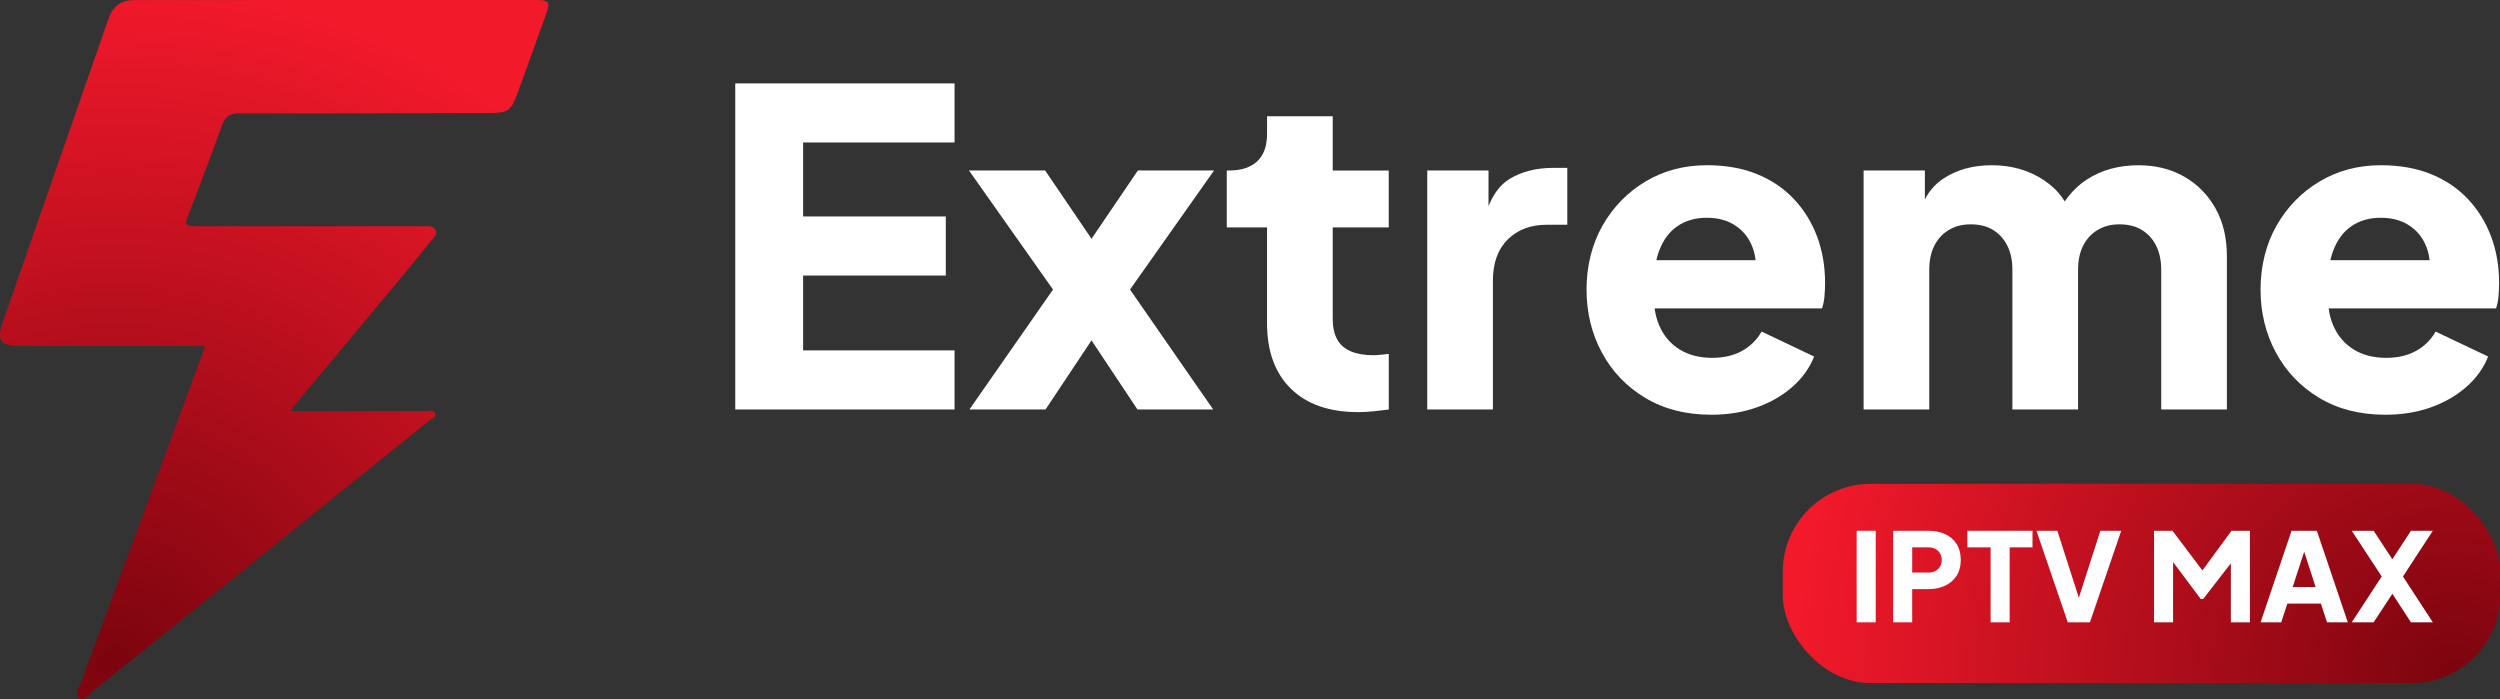 <svg xmlns="http://www.w3.org/2000/svg" xmlns:xlink="http://www.w3.org/1999/xlink" id="Layer_2" data-name="Layer 2" viewBox="0 0 1094.21 305.97"><rect x="0" y="0" width="1094.21" height="305.97" fill="#333333" stroke="none"/><defs><style>      .cls-1 {        fill: #fff;      }      .cls-1, .cls-2, .cls-3 {        stroke-width: 0px;      }      .cls-2 {        fill: url(#radial-gradient-2);      }      .cls-3 {        fill: url(#radial-gradient);      }    </style><radialGradient id="radial-gradient" cx="50.51" cy="290.67" fx="50.51" fy="290.67" r="297.86" gradientUnits="userSpaceOnUse"><stop offset="0" stop-color="#7b040e"></stop><stop offset="1" stop-color="#f2192b"></stop></radialGradient><radialGradient id="radial-gradient-2" cx="1073.58" cy="297.37" fx="1073.58" fy="297.37" r="289.76" xlink:href="#radial-gradient"></radialGradient></defs><g id="Layer_1-2" data-name="Layer 1"><g><path class="cls-3" d="M238.96,6.36c-4.07,11.4-8.22,22.77-12.35,34.15-2.94,8.1-4.17,8.95-12.69,8.96-36.33.08-72.66.25-108.99.12-4.41-.01-6.38,1.36-7.83,5.43-4.61,12.97-9.65,25.79-14.5,38.66-1.9,5.03-1.73,5.32,3.77,5.32,32.34.02,64.67.01,97,.01,1,0,2,.02,3-.02,1.72-.06,3.38,0,4.28,1.82.88,1.77-.54,2.85-1.41,3.93-5.43,6.74-10.93,13.43-16.46,20.08-14.39,17.28-28.8,34.53-43.19,51.8-.71.85-1.31,1.79-2.38,3.29,20.18,0,39.51-.02,58.84.04,1.54,0,3.8-.94,4.42,1.1.49,1.58-1.63,2.25-2.74,3.15-49.03,39.46-98.06,78.92-147.16,118.31-1.67,1.34-3.31,4.56-5.65,3.08-2.82-1.77-.27-4.6.5-6.7,17.81-48.43,35.72-96.83,53.6-145.23.22-.6.3-1.24.53-2.25-26.39,0-52.49,0-78.6,0-1,0-2,.01-3,.01-7.39-.02-9.38-2.6-7-9.56,5.04-14.76,10.24-29.47,15.38-44.2,10.31-29.61,20.64-59.21,30.93-88.82C49.48,2.46,52.7.02,59.42.02,117.75,0,176.08,0,234.41,0c5.98,0,6.55.76,4.55,6.35Z"></path><g><g><path class="cls-1" d="M321.81,179.22V36.5h95.98v25.86h-66.28v32.38h62.45v25.86h-62.45v32.76h66.28v25.86h-95.98Z"></path><path class="cls-1" d="M424.3,179.22l36.59-52.49-36.78-52.11h33.33l27.58,40.61h-14.56l27.58-40.61h33.33l-36.78,52.11,36.4,52.49h-33.14l-27.01-40.61h13.79l-27.01,40.61h-33.33Z"></path><path class="cls-1" d="M594.41,180.37c-12.64,0-22.45-3.42-29.41-10.25-6.96-6.83-10.44-16.38-10.44-28.64v-41.95h-17.62v-24.9h.96c5.36,0,9.48-1.34,12.36-4.02,2.87-2.68,4.31-6.71,4.31-12.07v-7.66h28.74v23.75h24.52v24.9h-24.52v40.04c0,3.58.64,6.55,1.92,8.91,1.27,2.37,3.26,4.12,5.94,5.27,2.68,1.15,6,1.72,9.96,1.72.89,0,1.92-.06,3.07-.19,1.15-.13,2.36-.25,3.64-.38v24.33c-1.92.25-4.09.51-6.51.77-2.43.25-4.73.38-6.9.38Z"></path><path class="cls-1" d="M624.68,179.22v-104.6h26.82v25.09l-1.92-3.64c2.3-8.81,6.1-14.78,11.4-17.91,5.3-3.13,11.59-4.69,18.87-4.69h6.13v24.9h-9c-7.03,0-12.71,2.14-17.05,6.42-4.34,4.28-6.51,10.31-6.51,18.1v56.32h-28.74Z"></path><path class="cls-1" d="M749.01,181.52c-11.11,0-20.75-2.46-28.93-7.38-8.17-4.91-14.5-11.52-18.97-19.83-4.47-8.3-6.71-17.5-6.71-27.58s2.33-19.79,6.99-27.97c4.66-8.17,10.95-14.62,18.87-19.35,7.92-4.72,16.86-7.09,26.82-7.09,8.3,0,15.64,1.31,22.03,3.93,6.38,2.62,11.78,6.29,16.19,11.02,4.41,4.73,7.76,10.19,10.06,16.38,2.3,6.2,3.45,12.93,3.45,20.21,0,2.04-.1,4.06-.29,6.03-.19,1.98-.54,3.67-1.05,5.08h-78.35v-21.07h62.07l-13.6,9.96c1.28-5.49,1.21-10.37-.19-14.66-1.41-4.28-3.86-7.66-7.38-10.15-3.51-2.49-7.82-3.74-12.93-3.74s-9.26,1.21-12.83,3.64c-3.58,2.43-6.26,6-8.05,10.73-1.79,4.73-2.49,10.47-2.11,17.24-.51,5.88.19,11.05,2.11,15.52,1.92,4.47,4.85,7.95,8.81,10.44,3.96,2.49,8.75,3.74,14.37,3.74,5.11,0,9.48-1.02,13.12-3.06,3.64-2.04,6.48-4.85,8.52-8.43l22.99,10.92c-2.04,5.11-5.27,9.58-9.67,13.41-4.41,3.83-9.61,6.8-15.61,8.91-6,2.11-12.58,3.16-19.73,3.16Z"></path><path class="cls-1" d="M815.67,179.22v-104.6h26.82v25.48l-2.87-4.21c1.53-8.05,5.24-13.98,11.11-17.82,5.87-3.83,12.9-5.75,21.07-5.75,8.68,0,16.31,2.2,22.89,6.61,6.58,4.41,10.7,10.32,12.36,17.72l-8.24.77c3.45-8.55,8.36-14.88,14.75-18.96,6.38-4.09,13.86-6.13,22.41-6.13,7.53,0,14.21,1.66,20.02,4.98,5.81,3.32,10.37,7.95,13.7,13.89,3.32,5.94,4.98,12.87,4.98,20.79v67.24h-28.74v-61.11c0-4.09-.74-7.6-2.2-10.54-1.47-2.94-3.54-5.24-6.23-6.9-2.68-1.66-5.94-2.49-9.77-2.49s-6.93.83-9.67,2.49c-2.75,1.66-4.85,3.96-6.32,6.9-1.47,2.94-2.2,6.45-2.2,10.54v61.11h-28.74v-61.11c0-4.09-.74-7.6-2.2-10.54-1.47-2.94-3.54-5.24-6.23-6.9-2.68-1.66-5.94-2.49-9.77-2.49s-6.93.83-9.67,2.49c-2.75,1.66-4.85,3.96-6.32,6.9-1.47,2.94-2.2,6.45-2.2,10.54v61.11h-28.74Z"></path><path class="cls-1" d="M1044.02,181.52c-11.11,0-20.75-2.46-28.93-7.38-8.17-4.91-14.5-11.52-18.97-19.83-4.47-8.3-6.71-17.5-6.71-27.58s2.33-19.79,6.99-27.97c4.66-8.17,10.95-14.62,18.87-19.35,7.92-4.72,16.86-7.09,26.82-7.09,8.3,0,15.64,1.31,22.03,3.93,6.38,2.62,11.78,6.29,16.19,11.02,4.41,4.73,7.76,10.19,10.06,16.38,2.3,6.2,3.45,12.93,3.45,20.21,0,2.04-.1,4.06-.29,6.03-.19,1.98-.54,3.67-1.05,5.08h-78.35v-21.07h62.07l-13.6,9.96c1.28-5.49,1.21-10.37-.19-14.66-1.41-4.28-3.86-7.66-7.38-10.15-3.51-2.49-7.82-3.74-12.93-3.74s-9.26,1.21-12.83,3.64c-3.58,2.43-6.26,6-8.05,10.73-1.79,4.73-2.49,10.47-2.11,17.24-.51,5.88.19,11.05,2.11,15.52,1.92,4.47,4.85,7.95,8.81,10.44,3.96,2.49,8.75,3.74,14.37,3.74,5.11,0,9.48-1.02,13.12-3.06,3.64-2.04,6.48-4.85,8.52-8.43l22.99,10.92c-2.04,5.11-5.27,9.58-9.67,13.41-4.41,3.83-9.61,6.8-15.61,8.91-6,2.11-12.58,3.16-19.73,3.16Z"></path></g><g><rect class="cls-2" x="780.28" y="211.76" width="313.93" height="87.22" rx="38.52" ry="38.52"></rect><g><path class="cls-1" d="M812.63,272.38v-40.07h8.34v40.07h-8.34Z"></path><path class="cls-1" d="M828.61,272.38v-40.07h15.38c2.76,0,5.21.48,7.34,1.45,2.13.97,3.81,2.4,5.03,4.3,1.22,1.9,1.83,4.25,1.83,7.05s-.62,5.04-1.86,6.94c-1.24,1.9-2.92,3.34-5.05,4.33-2.13.99-4.56,1.48-7.29,1.48h-7.05v14.52h-8.34ZM836.94,250.6h7.1c1.18,0,2.21-.23,3.07-.7.86-.47,1.53-1.11,2.02-1.94s.73-1.78.73-2.85-.24-2.08-.73-2.9-1.16-1.47-2.02-1.94-1.88-.7-3.07-.7h-7.1v11.03Z"></path><path class="cls-1" d="M871.26,272.38v-32.81h-10.17v-7.26h28.5v7.26h-10v32.81h-8.34Z"></path><path class="cls-1" d="M905.03,272.38l-13.71-40.07h9.14l10.33,32.16h-1.83l10.33-32.16h9.14l-13.71,40.07h-9.68Z"></path><path class="cls-1" d="M942.79,272.38v-40.07h8.07l15.01,19.9h-3.76l14.57-19.9h8.07v40.07h-8.34v-30.87l3.33.75-15.44,19.9h-1.08l-14.9-19.9,2.8-.75v30.87h-8.34Z"></path><path class="cls-1" d="M989.42,272.38l13.55-40.07h11.08l13.55,40.07h-9.09l-2.69-8.18h-14.68l-2.69,8.18h-9.04ZM1003.45,256.95h10.06l-6.13-18.93h2.26l-6.18,18.93Z"></path><path class="cls-1" d="M1029.32,272.38l13.12-20.06-13.12-20.01h9.57l10.54,16.03h-4.68l10.49-16.03h9.57l-13.07,20.01,13.07,20.06h-9.57l-10.49-16.08,4.68.05-10.54,16.03h-9.57Z"></path></g></g></g></g></g></svg>